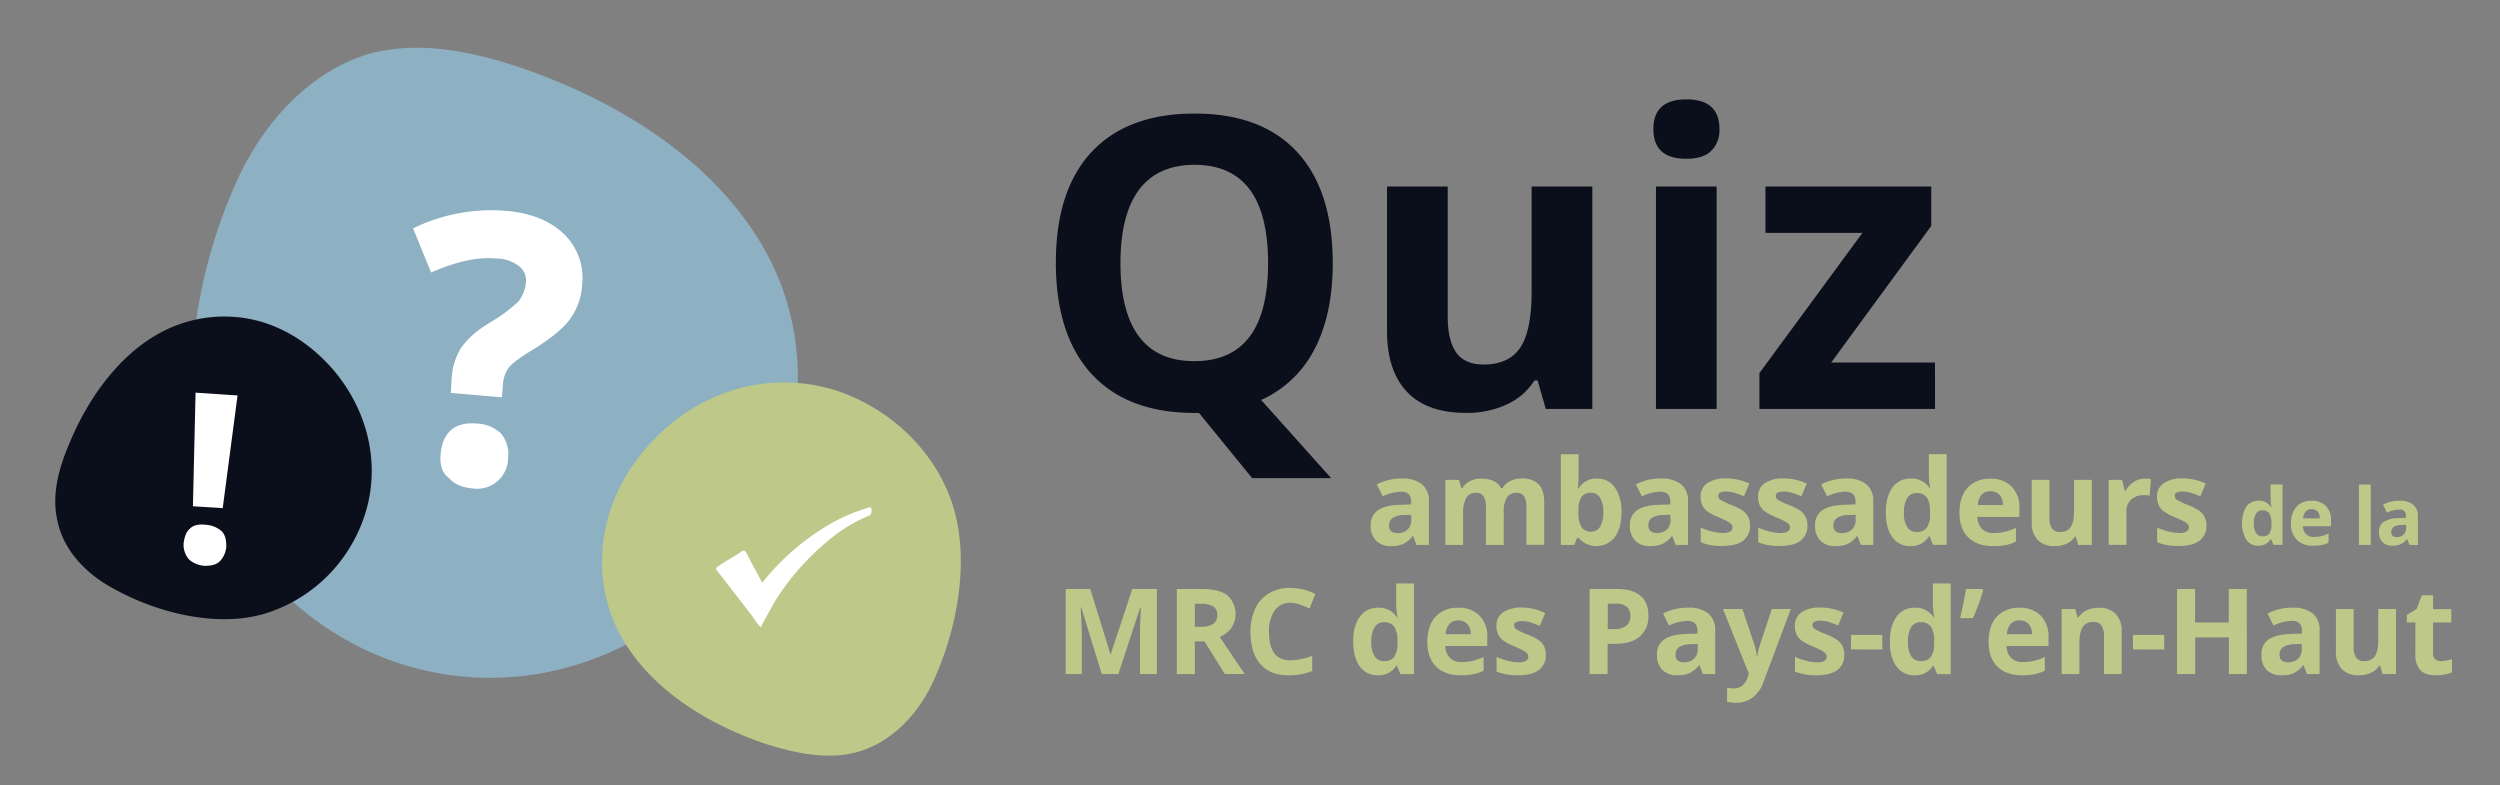 <?xml version="1.0" encoding="UTF-8"?> <svg xmlns="http://www.w3.org/2000/svg" id="Calque_1" data-name="Calque 1" viewBox="0 0 799.26 251.01"><rect x="0" y="0" width="799.26" height="251.01" fill="#808080" stroke="none"/><defs><style>.cls-1{fill:#bdc889;}.cls-2{fill:#8eb0c3;}.cls-3{isolation:isolate;}.cls-4,.cls-7{fill:#fff;}.cls-5{fill:none;stroke-miterlimit:10;stroke-width:0.86px;}.cls-5,.cls-7{stroke:#fff;}.cls-6{fill:#0b0e1b;}.cls-7{stroke-miterlimit:10;stroke-width:0.88px;}</style></defs><path class="cls-1" d="M452.86,174.22l-1.1-2.83h-.15a8.4,8.4,0,0,1-2.95,2.5,9.46,9.46,0,0,1-4,.7,6.38,6.38,0,0,1-4.71-1.71,6.58,6.58,0,0,1-1.73-4.88,5.48,5.48,0,0,1,2.32-4.88q2.32-1.58,7-1.74l3.61-.12v-.91q0-3.16-3.24-3.16a14.7,14.7,0,0,0-5.86,1.51l-1.88-3.84a17,17,0,0,1,8-1.88,10,10,0,0,1,6.42,1.82,6.75,6.75,0,0,1,2.23,5.55v13.87Zm-1.68-9.64-2.19.07a7,7,0,0,0-3.69.9,2.78,2.78,0,0,0-1.21,2.49q0,2.4,2.76,2.4A4.35,4.35,0,0,0,450,169.3a4,4,0,0,0,1.18-3Z"></path><path class="cls-1" d="M480.73,174.22h-5.68V162.06a6,6,0,0,0-.76-3.37,2.65,2.65,0,0,0-2.37-1.13,3.42,3.42,0,0,0-3.16,1.6,10.47,10.47,0,0,0-1,5.27v9.79h-5.68V153.41h4.34l.76,2.66h.32a5.84,5.84,0,0,1,2.42-2.24,7.89,7.89,0,0,1,3.63-.81q4.67,0,6.33,3h.5a5.58,5.58,0,0,1,2.47-2.25,8.24,8.24,0,0,1,3.67-.8,7.25,7.25,0,0,1,5.35,1.81q1.81,1.81,1.82,5.82v13.57H488V162.06a6.12,6.12,0,0,0-.75-3.37,2.65,2.65,0,0,0-2.37-1.13,3.55,3.55,0,0,0-3.12,1.49,8.44,8.44,0,0,0-1,4.73Z"></path><path class="cls-1" d="M510.53,153a6.74,6.74,0,0,1,5.77,2.87,13.22,13.22,0,0,1,2.09,7.89c0,3.43-.72,6.1-2.15,8a7.51,7.51,0,0,1-11.61.17h-.39l-.95,2.29H499v-29h5.68V152c0,.86-.07,2.23-.22,4.12h.22A6.56,6.56,0,0,1,510.53,153Zm-1.82,4.54a3.57,3.57,0,0,0-3.07,1.29,7.46,7.46,0,0,0-1,4.28v.61a8.71,8.71,0,0,0,1,4.8,3.53,3.53,0,0,0,3.15,1.45,3.15,3.15,0,0,0,2.78-1.61,8.68,8.68,0,0,0,1-4.68,8.17,8.17,0,0,0-1.05-4.6A3.24,3.24,0,0,0,508.71,157.56Z"></path><path class="cls-1" d="M535.72,174.22l-1.1-2.83h-.15a8.32,8.32,0,0,1-3,2.5,9.44,9.44,0,0,1-3.95.7,6.4,6.4,0,0,1-4.72-1.71,6.57,6.57,0,0,1-1.72-4.88,5.48,5.48,0,0,1,2.31-4.88q2.32-1.58,7-1.74l3.61-.12v-.91q0-3.16-3.23-3.16a14.7,14.7,0,0,0-5.87,1.51l-1.88-3.84a17,17,0,0,1,8-1.88,10,10,0,0,1,6.42,1.82,6.75,6.75,0,0,1,2.23,5.55v13.87ZM534,164.58l-2.19.07a7,7,0,0,0-3.69.9A2.8,2.8,0,0,0,527,168q0,2.4,2.76,2.4a4.35,4.35,0,0,0,3.15-1.14,4,4,0,0,0,1.18-3Z"></path><path class="cls-1" d="M559.48,168a5.76,5.76,0,0,1-2.23,4.88q-2.22,1.67-6.65,1.67a20.32,20.32,0,0,1-3.87-.31,14.15,14.15,0,0,1-3-.9v-4.69a19.75,19.75,0,0,0,3.56,1.25,14.76,14.76,0,0,0,3.49.5c2.06,0,3.09-.59,3.09-1.79a1.48,1.48,0,0,0-.41-1.09,6,6,0,0,0-1.41-.94c-.67-.36-1.56-.77-2.68-1.24a16.91,16.91,0,0,1-3.53-1.86,5.24,5.24,0,0,1-1.64-2,6.47,6.47,0,0,1-.51-2.72,5,5,0,0,1,2.15-4.29,10.44,10.44,0,0,1,6.1-1.52,17.18,17.18,0,0,1,7.31,1.64l-1.71,4.09c-1-.45-2-.81-2.92-1.1a9.38,9.38,0,0,0-2.78-.43c-1.67,0-2.51.46-2.51,1.36a1.62,1.62,0,0,0,.81,1.33,22.05,22.05,0,0,0,3.55,1.65,16.8,16.8,0,0,1,3.57,1.84,5.49,5.49,0,0,1,1.68,2A6,6,0,0,1,559.48,168Z"></path><path class="cls-1" d="M577.85,168a5.75,5.75,0,0,1-2.22,4.88c-1.49,1.11-3.7,1.67-6.66,1.67a20.46,20.46,0,0,1-3.87-.31,14.06,14.06,0,0,1-3-.9v-4.69a19.75,19.75,0,0,0,3.56,1.25,14.63,14.63,0,0,0,3.49.5c2.06,0,3.09-.59,3.09-1.79a1.52,1.52,0,0,0-.41-1.09,5.91,5.91,0,0,0-1.42-.94c-.67-.36-1.56-.77-2.68-1.24a16.79,16.79,0,0,1-3.52-1.86,5.24,5.24,0,0,1-1.64-2,6.47,6.47,0,0,1-.51-2.72,4.92,4.92,0,0,1,2.15-4.29,10.38,10.38,0,0,1,6.09-1.52,17.2,17.2,0,0,1,7.32,1.64l-1.71,4.09c-1-.45-2-.81-2.93-1.1a9.31,9.31,0,0,0-2.77-.43c-1.68,0-2.51.46-2.51,1.36a1.62,1.62,0,0,0,.81,1.33,22.25,22.25,0,0,0,3.54,1.65,16.67,16.67,0,0,1,3.58,1.84,5.56,5.56,0,0,1,1.67,2A6,6,0,0,1,577.85,168Z"></path><path class="cls-1" d="M594.93,174.22l-1.1-2.83h-.15a8.4,8.4,0,0,1-2.95,2.5,9.46,9.46,0,0,1-4,.7,6.42,6.42,0,0,1-4.72-1.71,6.61,6.61,0,0,1-1.72-4.88,5.48,5.48,0,0,1,2.32-4.88q2.33-1.58,7-1.74l3.61-.12v-.91q0-3.16-3.24-3.16a14.66,14.66,0,0,0-5.86,1.51l-1.88-3.84a17,17,0,0,1,8-1.88,10,10,0,0,1,6.42,1.82,6.75,6.75,0,0,1,2.23,5.55v13.87Zm-1.68-9.64-2.2.07a7,7,0,0,0-3.68.9,2.78,2.78,0,0,0-1.21,2.49c0,1.6.92,2.4,2.75,2.4a4.36,4.36,0,0,0,3.16-1.14,4,4,0,0,0,1.18-3Z"></path><path class="cls-1" d="M610.75,174.59a6.77,6.77,0,0,1-5.76-2.85c-1.4-1.89-2.09-4.53-2.09-7.89s.71-6.07,2.13-8A6.91,6.91,0,0,1,610.9,153a6.78,6.78,0,0,1,6,3h.19a22.76,22.76,0,0,1-.43-4.15v-6.66h5.7v29H618l-1.1-2.7h-.24A6.49,6.49,0,0,1,610.75,174.59Zm2-4.52a3.84,3.84,0,0,0,3.2-1.27,7.38,7.38,0,0,0,1.1-4.3v-.61c0-2.24-.34-3.84-1-4.8a3.84,3.84,0,0,0-3.36-1.46,3.33,3.33,0,0,0-2.95,1.61,8.64,8.64,0,0,0-1.05,4.69,8.1,8.1,0,0,0,1.06,4.6A3.46,3.46,0,0,0,612.74,170.07Z"></path><path class="cls-1" d="M637.13,174.59q-5,0-7.85-2.77T626.45,164c0-3.48.87-6.18,2.61-8.08a9.31,9.31,0,0,1,7.23-2.86,9.18,9.18,0,0,1,6.87,2.51,9.51,9.51,0,0,1,2.46,6.94v2.76H632.2a5.49,5.49,0,0,0,1.43,3.78,5.08,5.08,0,0,0,3.76,1.36A15.11,15.11,0,0,0,641,170a18,18,0,0,0,3.5-1.24v4.39a13.24,13.24,0,0,1-3.19,1.11A20.18,20.18,0,0,1,637.13,174.59Zm-.8-17.53a3.61,3.61,0,0,0-2.83,1.14,5.34,5.34,0,0,0-1.17,3.25h8a4.77,4.77,0,0,0-1.1-3.25A3.74,3.74,0,0,0,636.33,157.06Z"></path><path class="cls-1" d="M664.41,174.22l-.77-2.66h-.3a6,6,0,0,1-2.58,2.24,8.82,8.82,0,0,1-3.82.79,7.27,7.27,0,0,1-5.53-2,7.92,7.92,0,0,1-1.86-5.65V153.41h5.68v12.15a5.85,5.85,0,0,0,.8,3.38,2.91,2.91,0,0,0,2.55,1.13,3.82,3.82,0,0,0,3.44-1.59q1.07-1.59,1.06-5.28v-9.79h5.68v20.81Z"></path><path class="cls-1" d="M685.76,153a8.64,8.64,0,0,1,1.92.17l-.43,5.32a6.71,6.71,0,0,0-1.68-.19,6,6,0,0,0-4.23,1.4,5,5,0,0,0-1.52,3.91v10.59h-5.67V153.41h4.29l.84,3.5h.28a7.8,7.8,0,0,1,2.62-2.82A6.45,6.45,0,0,1,685.76,153Z"></path><path class="cls-1" d="M705.4,168a5.75,5.75,0,0,1-2.22,4.88c-1.49,1.11-3.7,1.67-6.66,1.67a20.46,20.46,0,0,1-3.87-.31,14.06,14.06,0,0,1-3-.9v-4.69a19.75,19.75,0,0,0,3.56,1.25,14.63,14.63,0,0,0,3.49.5c2.06,0,3.09-.59,3.09-1.79a1.52,1.52,0,0,0-.41-1.09,5.91,5.91,0,0,0-1.42-.94c-.67-.36-1.56-.77-2.68-1.24a16.79,16.79,0,0,1-3.52-1.86,5.24,5.24,0,0,1-1.64-2,6.47,6.47,0,0,1-.51-2.72,4.92,4.92,0,0,1,2.15-4.29,10.38,10.38,0,0,1,6.09-1.52,17.2,17.2,0,0,1,7.32,1.64l-1.71,4.09c-1.05-.45-2-.81-2.93-1.1a9.31,9.31,0,0,0-2.77-.43c-1.68,0-2.51.46-2.51,1.36a1.62,1.62,0,0,0,.81,1.33,22.25,22.25,0,0,0,3.54,1.65,16.67,16.67,0,0,1,3.58,1.84,5.56,5.56,0,0,1,1.67,2A6,6,0,0,1,705.4,168Z"></path><path class="cls-1" d="M722,174.47a4.52,4.52,0,0,1-3.84-1.9,10.63,10.63,0,0,1,0-10.58,4.63,4.63,0,0,1,3.92-1.9,4.5,4.5,0,0,1,4,2h.13a15.54,15.54,0,0,1-.29-2.77v-4.44h3.8v19.31h-2.9l-.74-1.8h-.16A4.34,4.34,0,0,1,722,174.47Zm1.33-3a2.58,2.58,0,0,0,2.13-.84,4.91,4.91,0,0,0,.73-2.87v-.41a5.76,5.76,0,0,0-.68-3.2,2.58,2.58,0,0,0-2.24-1,2.22,2.22,0,0,0-2,1.08,5.68,5.68,0,0,0-.7,3.12,5.36,5.36,0,0,0,.71,3.07A2.3,2.3,0,0,0,723.32,171.45Z"></path><path class="cls-1" d="M739.58,174.47a7.17,7.17,0,0,1-5.24-1.85,7,7,0,0,1-1.89-5.24A7.67,7.67,0,0,1,734.2,162a6.2,6.2,0,0,1,4.82-1.9,6.11,6.11,0,0,1,4.58,1.67,6.35,6.35,0,0,1,1.64,4.63v1.83h-9a3.65,3.65,0,0,0,1,2.52,3.35,3.35,0,0,0,2.51.91,10.56,10.56,0,0,0,2.37-.26,11.49,11.49,0,0,0,2.33-.83v2.93a8.85,8.85,0,0,1-2.12.73A12.71,12.71,0,0,1,739.58,174.47ZM739,162.78a2.38,2.38,0,0,0-1.88.76,3.53,3.53,0,0,0-.79,2.17h5.32a3.14,3.14,0,0,0-.74-2.17A2.46,2.46,0,0,0,739,162.78Z"></path><path class="cls-1" d="M757.94,174.22h-3.79V154.91h3.79Z"></path><path class="cls-1" d="M770.34,174.22l-.74-1.89h-.1a5.47,5.47,0,0,1-2,1.67,6.37,6.37,0,0,1-2.64.47,4.25,4.25,0,0,1-3.14-1.14,4.4,4.4,0,0,1-1.15-3.26,3.65,3.65,0,0,1,1.54-3.25,8.92,8.92,0,0,1,4.66-1.16l2.41-.08V165a1.89,1.89,0,0,0-2.16-2.11,9.87,9.87,0,0,0-3.91,1l-1.25-2.56a11.33,11.33,0,0,1,5.31-1.25,6.61,6.61,0,0,1,4.28,1.22A4.49,4.49,0,0,1,773,165v9.25Zm-1.12-6.43-1.46.05a4.62,4.62,0,0,0-2.46.6,1.85,1.85,0,0,0-.81,1.66c0,1.07.61,1.6,1.84,1.6a2.88,2.88,0,0,0,2.1-.76,2.63,2.63,0,0,0,.79-2Z"></path><path class="cls-1" d="M352.23,215.51l-6.55-21.34h-.17c.24,4.34.35,7.24.35,8.69v12.65h-5.15V188.3h7.85L355,209.11h.11L362,188.3h7.85v27.21h-5.38V202.64c0-.61,0-1.31,0-2.11s.1-2.9.25-6.33h-.17l-7,21.31Z"></path><path class="cls-1" d="M382,205.07v10.44h-5.77V188.3h7.93c3.7,0,6.43.68,8.21,2a8.06,8.06,0,0,1,1.34,10.41,8.82,8.82,0,0,1-3.74,2.93q6.13,9.18,8,11.85h-6.4l-6.5-10.44Zm0-4.69h1.86a7.1,7.1,0,0,0,4-.91,3.25,3.25,0,0,0,1.3-2.87,3,3,0,0,0-1.33-2.75,8,8,0,0,0-4.12-.82H382Z"></path><path class="cls-1" d="M412.53,192.71a5.88,5.88,0,0,0-5,2.45A11.4,11.4,0,0,0,405.7,202q0,9.11,6.83,9.11a21.51,21.51,0,0,0,7-1.44v4.84a19.34,19.34,0,0,1-7.49,1.4q-5.92,0-9.08-3.6T399.77,202a16.9,16.9,0,0,1,1.54-7.44,11.19,11.19,0,0,1,4.44-4.9,13.18,13.18,0,0,1,6.78-1.7,18.29,18.29,0,0,1,8,1.92l-1.86,4.69a32.09,32.09,0,0,0-3.07-1.27A9.16,9.16,0,0,0,412.53,192.71Z"></path><path class="cls-1" d="M440.47,215.89a6.77,6.77,0,0,1-5.76-2.85q-2.08-2.85-2.09-7.89t2.13-8a6.94,6.94,0,0,1,5.87-2.86,6.8,6.8,0,0,1,6,3.06h.18a23.77,23.77,0,0,1-.43-4.15v-6.67h5.7v29h-4.36l-1.09-2.69h-.25A6.5,6.5,0,0,1,440.47,215.89Zm2-4.53a3.87,3.87,0,0,0,3.2-1.26,7.4,7.4,0,0,0,1.1-4.3v-.62a8.51,8.51,0,0,0-1-4.8,3.83,3.83,0,0,0-3.36-1.45,3.34,3.34,0,0,0-2.95,1.61,8.61,8.61,0,0,0-1.05,4.68,8.14,8.14,0,0,0,1.06,4.61A3.47,3.47,0,0,0,442.46,211.36Z"></path><path class="cls-1" d="M467,215.89c-3.35,0-6-.93-7.85-2.78s-2.83-4.46-2.83-7.85.87-6.18,2.62-8.09a9.32,9.32,0,0,1,7.23-2.86,9.12,9.12,0,0,1,6.86,2.52,9.49,9.49,0,0,1,2.46,6.94v2.75H462.07a5.41,5.41,0,0,0,1.44,3.78,5,5,0,0,0,3.76,1.36,15.64,15.64,0,0,0,3.55-.39,17.22,17.22,0,0,0,3.5-1.25v4.4a13.43,13.43,0,0,1-3.18,1.1A19.53,19.53,0,0,1,467,215.89Zm-.8-17.54a3.63,3.63,0,0,0-2.83,1.15,5.3,5.3,0,0,0-1.17,3.25h8a4.73,4.73,0,0,0-1.1-3.25A3.74,3.74,0,0,0,466.2,198.35Z"></path><path class="cls-1" d="M494.21,209.34a5.7,5.7,0,0,1-2.23,4.87q-2.22,1.68-6.65,1.68a20.32,20.32,0,0,1-3.87-.31,14.75,14.75,0,0,1-3-.9V210a19.6,19.6,0,0,0,3.57,1.24,14.19,14.19,0,0,0,3.48.51c2.06,0,3.09-.6,3.09-1.79a1.5,1.5,0,0,0-.4-1.09,6,6,0,0,0-1.42-1c-.67-.35-1.56-.76-2.68-1.24a16.91,16.91,0,0,1-3.53-1.86,5.18,5.18,0,0,1-1.63-2,6.36,6.36,0,0,1-.52-2.73,5,5,0,0,1,2.15-4.29,10.51,10.51,0,0,1,6.1-1.52A17.3,17.3,0,0,1,494,196l-1.71,4.1a29.53,29.53,0,0,0-2.92-1.1,9.05,9.05,0,0,0-2.77-.43c-1.68,0-2.52.45-2.52,1.36a1.59,1.59,0,0,0,.81,1.32,21.8,21.8,0,0,0,3.55,1.66A16.55,16.55,0,0,1,492,204.7a5.46,5.46,0,0,1,1.68,2A6.12,6.12,0,0,1,494.21,209.34Z"></path><path class="cls-1" d="M527,196.79a8.32,8.32,0,0,1-2.75,6.72q-2.75,2.33-7.81,2.33h-2.47v9.67h-5.77V188.3h8.69q4.95,0,7.53,2.13T527,196.79Zm-13,4.32h1.9a6.33,6.33,0,0,0,4-1.05,3.68,3.68,0,0,0,1.32-3.06,3.76,3.76,0,0,0-1.11-3,5.14,5.14,0,0,0-3.47-1h-2.62Z"></path><path class="cls-1" d="M544.43,215.51l-1.09-2.82h-.15a8.51,8.51,0,0,1-3,2.5,9.66,9.66,0,0,1-4,.7,6.4,6.4,0,0,1-4.72-1.71,6.59,6.59,0,0,1-1.72-4.88,5.49,5.49,0,0,1,2.32-4.89q2.31-1.57,7-1.74l3.61-.11v-.91q0-3.17-3.24-3.17a14.83,14.83,0,0,0-5.86,1.51l-1.88-3.83a16.82,16.82,0,0,1,8-1.88,9.94,9.94,0,0,1,6.42,1.82,6.76,6.76,0,0,1,2.24,5.55v13.86Zm-1.67-9.64-2.2.08a7.06,7.06,0,0,0-3.68.89,2.81,2.81,0,0,0-1.21,2.5c0,1.6.91,2.4,2.75,2.4a4.36,4.36,0,0,0,3.16-1.14,4,4,0,0,0,1.18-3Z"></path><path class="cls-1" d="M550.85,194.71h6.21l3.93,11.7a16.43,16.43,0,0,1,.69,3.61h.11a16.09,16.09,0,0,1,.8-3.61l3.85-11.7h6.09l-8.8,23.47a10.15,10.15,0,0,1-3.46,4.87,8.7,8.7,0,0,1-5.24,1.62,13.17,13.17,0,0,1-2.88-.31v-4.51a9.77,9.77,0,0,0,2.23.24,4,4,0,0,0,2.64-.92,6,6,0,0,0,1.76-2.78l.33-1Z"></path><path class="cls-1" d="M589.61,209.34a5.7,5.7,0,0,1-2.23,4.87q-2.22,1.68-6.65,1.68a20.32,20.32,0,0,1-3.87-.31,14.75,14.75,0,0,1-3-.9V210a19.76,19.76,0,0,0,3.56,1.24,14.33,14.33,0,0,0,3.49.51c2.06,0,3.09-.6,3.09-1.79a1.46,1.46,0,0,0-.41-1.09,5.7,5.7,0,0,0-1.41-1c-.67-.35-1.56-.76-2.68-1.24a16.91,16.91,0,0,1-3.53-1.86,5.31,5.31,0,0,1-1.64-2,6.52,6.52,0,0,1-.51-2.73,5,5,0,0,1,2.15-4.29,10.51,10.51,0,0,1,6.1-1.52,17.3,17.3,0,0,1,7.31,1.64l-1.71,4.1a29.53,29.53,0,0,0-2.92-1.1,9.05,9.05,0,0,0-2.77-.43c-1.68,0-2.52.45-2.52,1.36a1.59,1.59,0,0,0,.81,1.32,21.8,21.8,0,0,0,3.55,1.66,16.8,16.8,0,0,1,3.57,1.84,5.46,5.46,0,0,1,1.68,2A6.12,6.12,0,0,1,589.61,209.34Z"></path><path class="cls-1" d="M591.78,207.62V203h10v4.65Z"></path><path class="cls-1" d="M612.05,215.89a6.77,6.77,0,0,1-5.76-2.85q-2.09-2.85-2.09-7.89t2.13-8a6.94,6.94,0,0,1,5.87-2.86,6.8,6.8,0,0,1,6,3.06h.18a23.77,23.77,0,0,1-.43-4.15v-6.67h5.7v29h-4.36l-1.09-2.69H618A6.5,6.5,0,0,1,612.05,215.89Zm2-4.53a3.87,3.87,0,0,0,3.2-1.26,7.4,7.4,0,0,0,1.1-4.3v-.62a8.51,8.51,0,0,0-1-4.8,3.83,3.83,0,0,0-3.36-1.45,3.34,3.34,0,0,0-3,1.61,8.61,8.61,0,0,0-1,4.68,8.14,8.14,0,0,0,1.06,4.61A3.47,3.47,0,0,0,614,211.36Z"></path><path class="cls-1" d="M633.75,188.3l.26.41a57.4,57.4,0,0,1-3.28,8.92h-4.08q1.29-5.5,1.87-9.33Z"></path><path class="cls-1" d="M646.43,215.89q-5,0-7.85-2.78c-1.89-1.85-2.83-4.46-2.83-7.85s.87-6.18,2.61-8.09a9.33,9.33,0,0,1,7.23-2.86,9.16,9.16,0,0,1,6.87,2.52,9.49,9.49,0,0,1,2.46,6.94v2.75H641.5a5.45,5.45,0,0,0,1.43,3.78,5,5,0,0,0,3.76,1.36,15.73,15.73,0,0,0,3.56-.39,17.14,17.14,0,0,0,3.49-1.25v4.4a13.43,13.43,0,0,1-3.18,1.1A19.43,19.43,0,0,1,646.43,215.89Zm-.8-17.54a3.62,3.62,0,0,0-2.83,1.15,5.3,5.3,0,0,0-1.17,3.25h8a4.73,4.73,0,0,0-1.09-3.25A3.75,3.75,0,0,0,645.63,198.35Z"></path><path class="cls-1" d="M678.32,215.51h-5.67V203.36a5.87,5.87,0,0,0-.8-3.38,2.93,2.93,0,0,0-2.55-1.12,3.85,3.85,0,0,0-3.45,1.59c-.7,1.06-1.06,2.82-1.06,5.27v9.79h-5.67v-20.8h4.33l.76,2.66h.32a5.94,5.94,0,0,1,2.62-2.28,8.81,8.81,0,0,1,3.78-.78,7.27,7.27,0,0,1,5.51,2,7.86,7.86,0,0,1,1.88,5.67Z"></path><path class="cls-1" d="M681.91,207.62V203h10v4.65Z"></path><path class="cls-1" d="M718.34,215.51h-5.75V203.77H701.81v11.74H696V188.3h5.77V199h10.78V188.3h5.75Z"></path><path class="cls-1" d="M737.56,215.51l-1.1-2.82h-.15a8.42,8.42,0,0,1-2.95,2.5,9.61,9.61,0,0,1-4,.7,6.39,6.39,0,0,1-4.72-1.71A6.59,6.59,0,0,1,723,209.3a5.5,5.5,0,0,1,2.31-4.89q2.33-1.57,7-1.74l3.61-.11v-.91q0-3.17-3.24-3.17a14.87,14.87,0,0,0-5.86,1.51l-1.88-3.83a16.86,16.86,0,0,1,8-1.88,10,10,0,0,1,6.42,1.82,6.75,6.75,0,0,1,2.23,5.55v13.86Zm-1.68-9.64-2.19.08a7.13,7.13,0,0,0-3.69.89,2.83,2.83,0,0,0-1.21,2.5q0,2.4,2.76,2.4a4.35,4.35,0,0,0,3.15-1.14,4,4,0,0,0,1.18-3Z"></path><path class="cls-1" d="M761.69,215.51l-.76-2.66h-.3A6,6,0,0,1,758,215.1a9,9,0,0,1-3.81.79,7.26,7.26,0,0,1-5.53-2,7.9,7.9,0,0,1-1.86-5.65V194.71h5.67v12.15a5.87,5.87,0,0,0,.8,3.38,2.93,2.93,0,0,0,2.55,1.12,3.85,3.85,0,0,0,3.45-1.59c.7-1.06,1.06-2.82,1.06-5.27v-9.79H766v20.8Z"></path><path class="cls-1" d="M780.35,211.36a12.1,12.1,0,0,0,3.57-.65v4.23a12.76,12.76,0,0,1-5.21.95c-2.27,0-3.92-.58-5-1.72A7.48,7.48,0,0,1,772.2,209V199h-2.72v-2.4l3.13-1.9,1.63-4.39h3.63v4.43h5.83V199h-5.83v10a2.24,2.24,0,0,0,.68,1.79A2.72,2.72,0,0,0,780.35,211.36Z"></path><path class="cls-2" d="M240.92,74.06c-16.33-24.76-44.36-41.91-73.21-52-15.78-5.44-33.2-9.25-49.53-4.9C99.4,22.63,84.71,38.68,76.27,56.65c-13.33,28.84-20.68,67.76-9,98,10.34,27.21,33.75,49,61.23,57.69,34.57,10.89,70.76.82,96.34-23.95,18.24-17.69,30.21-40.82,30.21-66.4A82.9,82.9,0,0,0,240.92,74.06Z"></path><g class="cls-3"><path class="cls-4" d="M144.58,125.23l.27-4.36a19.6,19.6,0,0,1,3-9.52c1.9-2.72,4.89-5.45,9.52-8.17a49.79,49.79,0,0,0,8.71-6.53,11.7,11.7,0,0,0,2.45-6,6.2,6.2,0,0,0-2.45-6,12.72,12.72,0,0,0-7.62-2.45c-6-.55-12.79,1.09-20.41,4.35l-5.44-13.33a56.68,56.68,0,0,1,28.3-5.45c8.16.55,14.42,3,18.78,7.08a19,19,0,0,1,6,16.06,20.06,20.06,0,0,1-3.81,10.88c-2.17,3-6.26,6.26-12,9.8-4.08,2.45-6.53,4.35-7.62,5.71a11,11,0,0,0-1.91,5.72l-.27,3.54Zm-3.27,19.86q.42-4.89,3.27-7.35c1.91-1.63,4.63-2.17,7.89-1.9a11.43,11.43,0,0,1,7.35,3,9.89,9.89,0,0,1,2.18,7.62,9.44,9.44,0,0,1-10.89,9.26c-3.26-.28-5.71-1.36-7.35-3.27C141.59,150.81,141,148.36,141.31,145.09Z"></path></g><g class="cls-3"><path class="cls-5" d="M144.58,125.23l.27-4.36a19.6,19.6,0,0,1,3-9.52c1.9-2.72,4.89-5.45,9.52-8.17a49.79,49.79,0,0,0,8.71-6.53,11.7,11.7,0,0,0,2.45-6,6.2,6.2,0,0,0-2.45-6,12.72,12.72,0,0,0-7.62-2.45c-6-.55-12.79,1.09-20.41,4.35l-5.44-13.33a56.68,56.68,0,0,1,28.3-5.45c8.16.55,14.42,3,18.78,7.08a19,19,0,0,1,6,16.06,20.06,20.06,0,0,1-3.81,10.88c-2.17,3-6.26,6.26-12,9.8-4.08,2.45-6.53,4.35-7.62,5.71a11,11,0,0,0-1.91,5.72l-.27,3.54Zm-3.27,19.86q.42-4.89,3.27-7.35c1.91-1.63,4.63-2.17,7.89-1.9a11.43,11.43,0,0,1,7.35,3,9.89,9.89,0,0,1,2.18,7.62,9.44,9.44,0,0,1-10.89,9.26c-3.26-.28-5.71-1.36-7.35-3.27C141.59,150.81,141,148.36,141.31,145.09Z"></path></g><path class="cls-6" d="M50.15,107c-12.79,7.35-22.32,21-28,34.84-3.27,7.62-5.72,16.33-3.81,24.49,1.9,9.8,9.52,17.42,18.23,22C50.42,196,69.74,200.88,85.25,196a48.58,48.58,0,0,0,30.48-28.84c6.53-16.88,2.45-35.11-9-48.72-8.16-9.52-19.32-16.33-32.11-17.14A43,43,0,0,0,50.15,107Z"></path><g class="cls-3"><path class="cls-4" d="M59.13,173.67c.27-1.91.81-3.54,1.9-4.36,1.09-1.09,2.72-1.36,4.9-1.09a8,8,0,0,1,4.63,1.91c1.09,1.09,1.36,2.72,1.36,4.63A7.16,7.16,0,0,1,70,179.11c-1.09,1.09-2.72,1.36-4.62,1.36a8,8,0,0,1-4.63-1.9A6.73,6.73,0,0,1,59.13,173.67ZM70.83,162l-8.71-.55L62.94,126l12.52.82Z"></path></g><g class="cls-3"><path class="cls-5" d="M59.13,173.67c.27-1.91.81-3.54,1.9-4.36,1.09-1.09,2.72-1.36,4.9-1.09a8,8,0,0,1,4.63,1.91c1.09,1.09,1.36,2.72,1.36,4.63A7.16,7.16,0,0,1,70,179.11c-1.09,1.09-2.72,1.36-4.62,1.36a8,8,0,0,1-4.63-1.9A6.73,6.73,0,0,1,59.13,173.67ZM70.83,162l-8.71-.55L62.94,126l12.52.82Z"></path></g><path class="cls-1" d="M201.19,207.69c9.79,14.42,26.67,24.49,43.81,30.2,9.53,3,19.87,5.17,29.39,2.45,11.16-3.26,19.87-12.79,24.5-23.67,7.62-17.15,11.7-40.28,4.62-58.24-6.26-16.06-20.41-28.58-36.74-33.75-20.68-6.26-41.91,0-56.88,15-10.61,10.61-17.41,24.49-17.41,39.73A48.51,48.51,0,0,0,201.19,207.69Z"></path><g id="vxF8yd.tif"><path class="cls-7" d="M243.1,199.79a20.19,20.19,0,0,1-2.18-3c-3.81-4.9-7.35-9.53-11.16-14.42-.54-.55-.54-.55.27-1.09,2.45-1.64,4.9-3,7.35-4.63.27-.27.55-.27.82.27,1.63,3.27,3.54,6.53,5.17,9.8.27.54.27.54.54,0a76.93,76.93,0,0,1,22.59-19.32,56.69,56.69,0,0,1,11.16-4.63c.54-.27.54-.27.54.55s-.27,1.08-1.09,1.36a48.84,48.84,0,0,0-12,7.34,80.7,80.7,0,0,0-18,20.42Z"></path></g><path class="cls-6" d="M426.08,84.11q0,16.41-5.82,27.51a35.52,35.52,0,0,1-17.07,16.25l22.38,25H400.32l-17-20.86h-1.46q-21.37,0-32.82-12.4T337.56,84q0-23.2,11.47-35.45t32.91-12.24q21.44,0,32.79,12.33T426.08,84.11Zm-67.86,0q0,15.58,5.92,23.47t17.68,7.88q23.6,0,23.59-31.35T381.94,52.69q-11.76,0-17.74,7.92T358.22,84.11Z"></path><path class="cls-6" d="M494.19,130.73l-2.61-9.1h-1a20.46,20.46,0,0,1-8.85,7.67,30.17,30.17,0,0,1-13,2.7q-12.53,0-18.89-6.71T443.44,106V59.63h19.4v41.53q0,7.7,2.73,11.54t8.72,3.84q8.13,0,11.76-5.43t3.62-18V59.63h19.4v71.1Z"></path><path class="cls-6" d="M528.6,41.25q0-9.48,10.55-9.48t10.56,9.48a9.25,9.25,0,0,1-2.64,7q-2.64,2.51-7.92,2.51Q528.59,50.79,528.6,41.25Zm20.22,89.48h-19.4V59.63h19.4Z"></path><path class="cls-6" d="M618.64,130.73H562.49V119.28l32.94-44.83h-31V59.63h53V72.22l-32,43.69h33.19Z"></path></svg> 